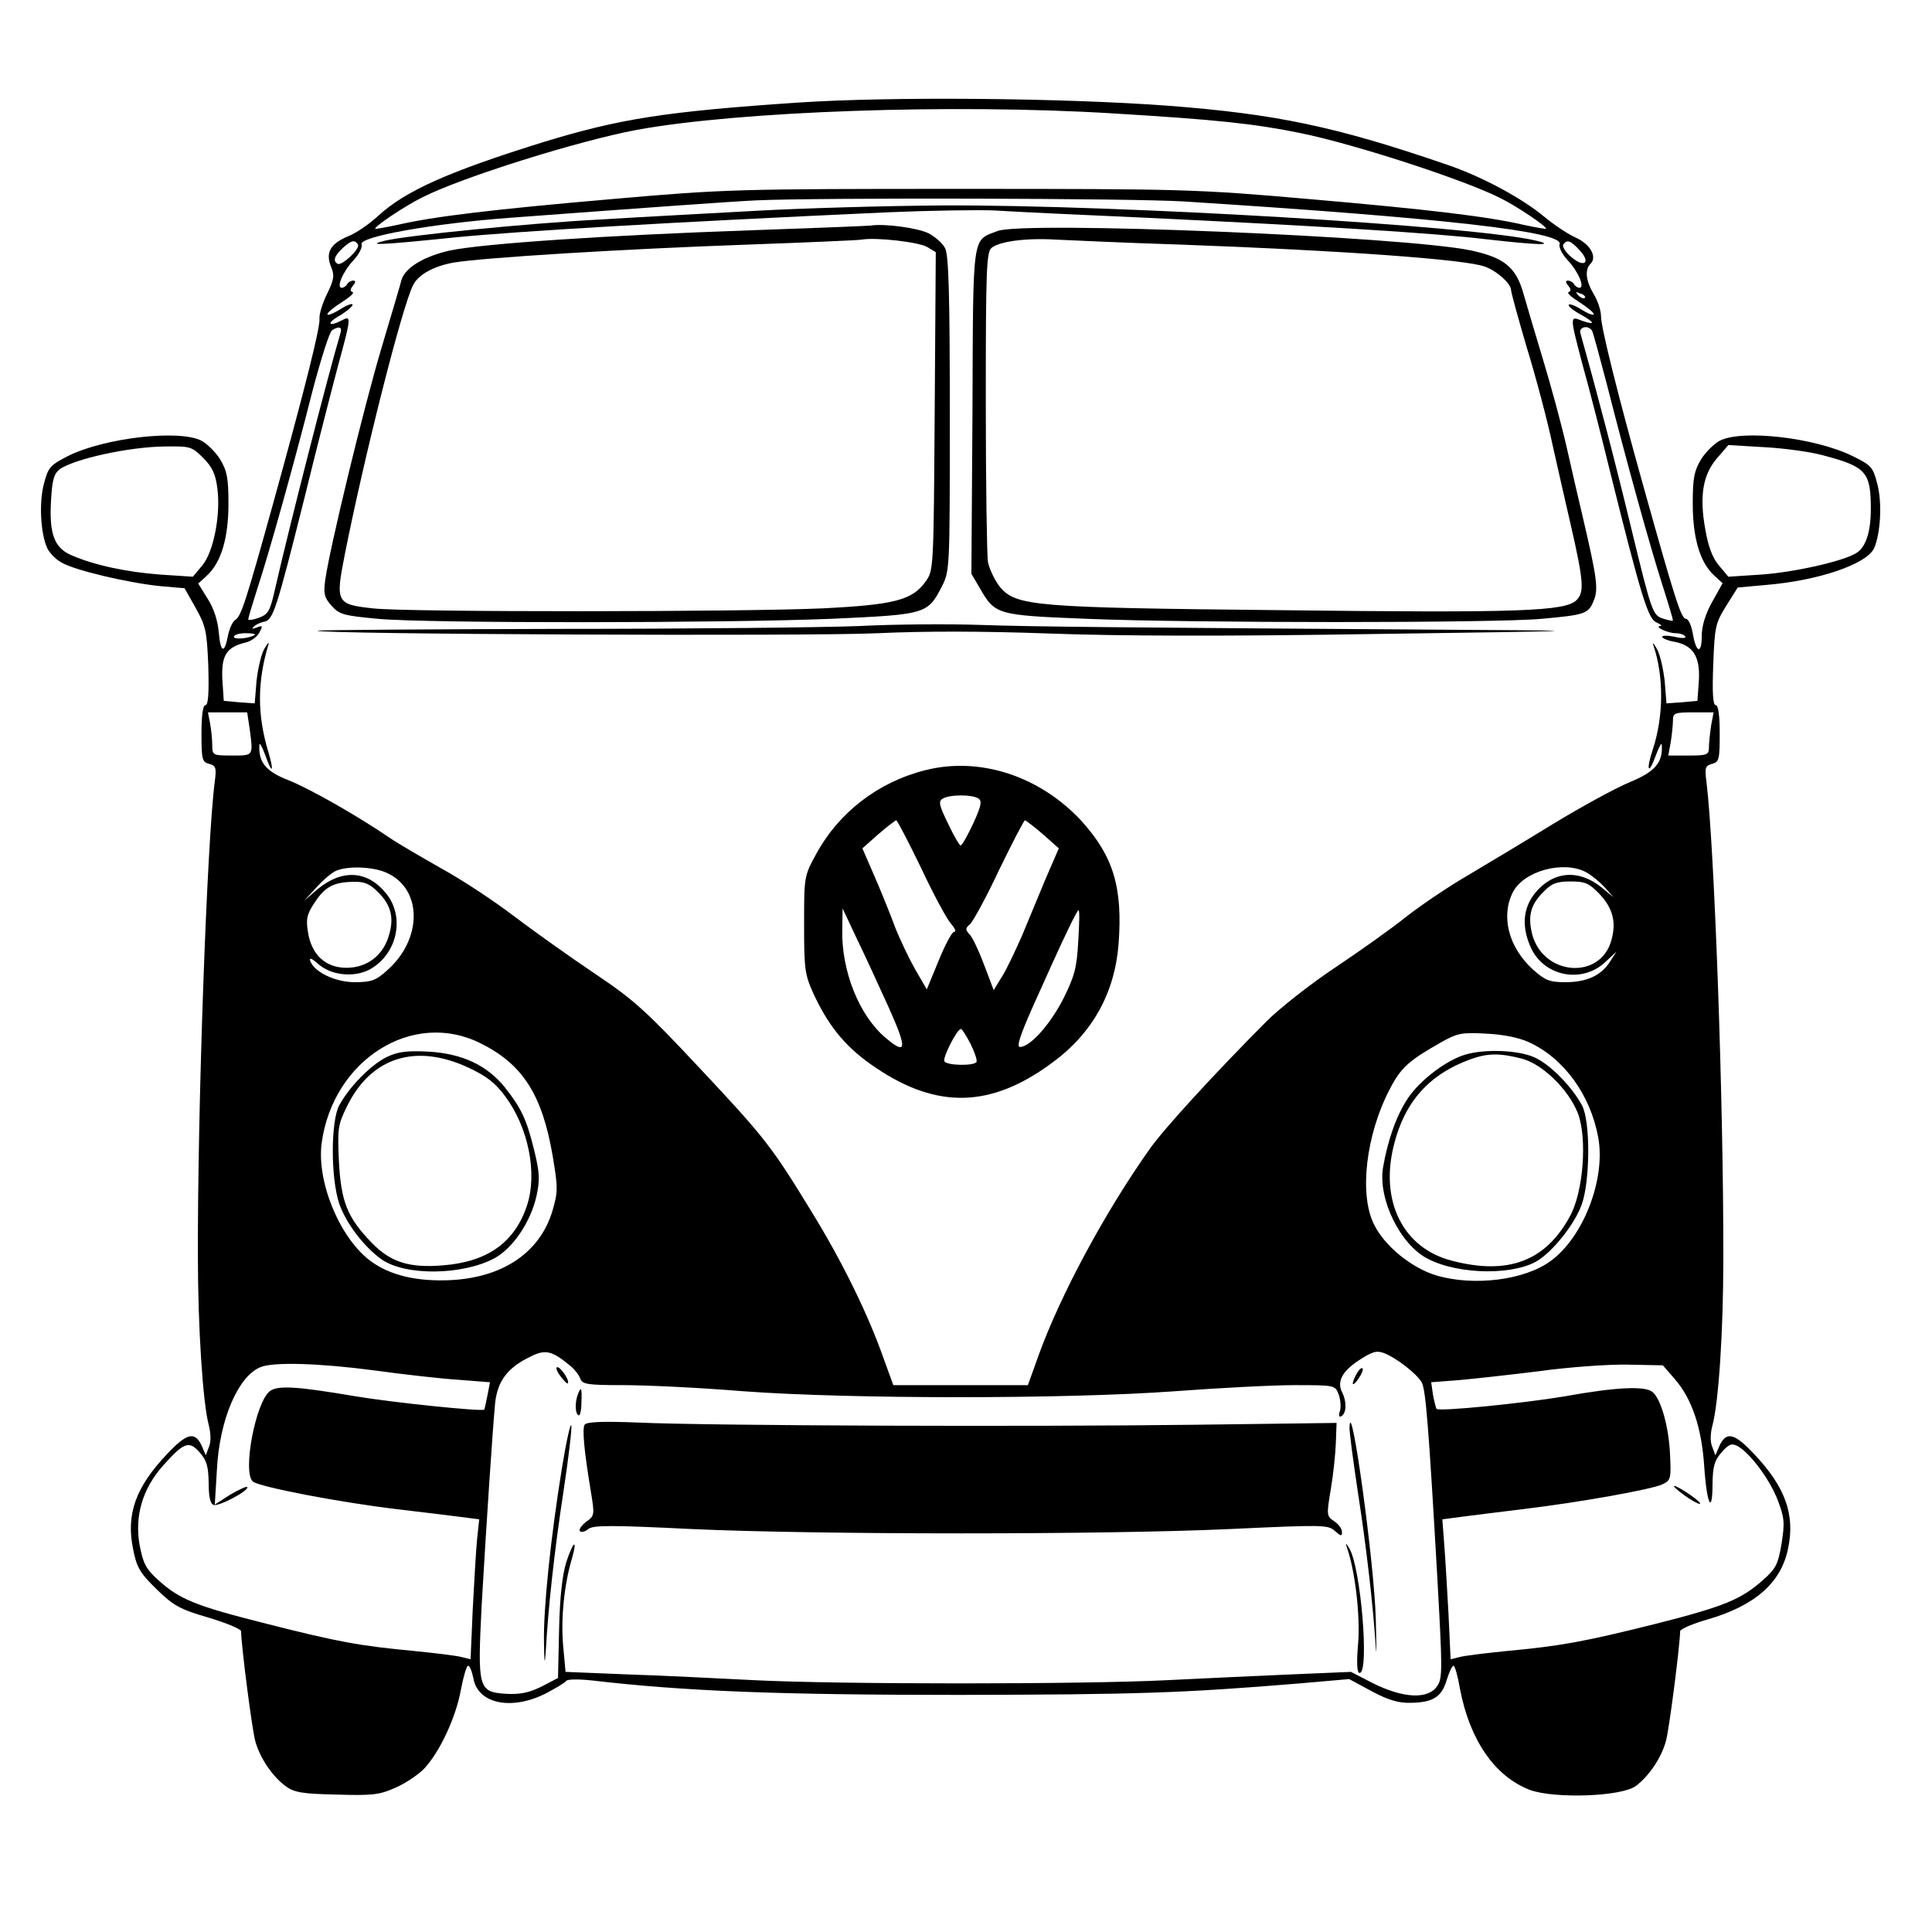 <?xml version="1.0" standalone="no"?>
<!DOCTYPE svg PUBLIC "-//W3C//DTD SVG 20010904//EN"
 "http://www.w3.org/TR/2001/REC-SVG-20010904/DTD/svg10.dtd">
<svg version="1.0" xmlns="http://www.w3.org/2000/svg"
 width="537pt" height="537pt" viewBox="0 0 537 537"
 preserveAspectRatio="xMidYMid meet">
<g transform="translate(0,537) scale(0.1,-0.1)"
fill="#000000" stroke="none">
<path d="M2220 5085 c-371 -25 -497 -45 -710 -110 -263 -82 -383 -135 -460
-206 -25 -23 -62 -48 -83 -56 -48 -20 -63 -45 -47 -84 10 -24 9 -35 -11 -76
-13 -26 -22 -57 -21 -68 3 -22 -39 -190 -129 -515 -76 -274 -89 -313 -105
-323 -7 -4 -16 -23 -20 -42 -10 -54 -21 -50 -26 8 -3 33 -14 67 -31 93 l-26
42 24 22 c40 37 60 105 60 200 0 72 -4 91 -23 123 -13 21 -37 44 -52 52 -62
32 -269 8 -370 -42 -51 -26 -56 -32 -68 -78 -14 -53 -9 -138 9 -178 6 -13 23
-31 39 -40 36 -22 186 -57 274 -66 l69 -6 31 -55 c28 -50 31 -64 35 -162 2
-75 0 -108 -8 -108 -7 0 -11 -28 -11 -79 0 -72 2 -79 21 -84 19 -5 21 -11 16
-49 -22 -169 -48 -913 -47 -1318 0 -202 14 -409 30 -470 6 -23 7 -47 1 -61
l-9 -24 -12 28 c-19 39 -41 34 -97 -26 -86 -91 -113 -166 -93 -263 10 -51 19
-66 65 -111 47 -46 65 -56 144 -79 50 -15 91 -32 91 -38 1 -43 31 -278 40
-307 13 -46 47 -96 83 -123 24 -18 46 -22 141 -24 99 -3 120 -1 163 18 28 12
64 36 81 53 43 45 89 142 103 220 7 37 16 67 20 67 5 0 11 -16 15 -36 13 -70
106 -89 201 -41 28 15 54 30 57 35 3 5 36 5 73 1 257 -30 522 -40 1019 -40
494 1 620 5 947 32 l137 12 63 -34 c45 -24 74 -33 108 -32 62 1 86 16 100 63
7 22 15 40 19 40 4 0 12 -29 18 -64 27 -142 96 -243 194 -281 68 -25 255 -19
295 11 36 27 70 77 83 123 9 29 39 264 40 307 0 6 35 21 77 33 131 38 204 102
223 197 20 94 -8 171 -93 261 -56 60 -78 65 -97 26 l-12 -28 -9 24 c-6 14 -5
38 1 60 17 64 30 260 30 461 1 431 -25 1153 -47 1328 -5 38 -3 44 16 49 19 5
21 12 21 84 0 51 -4 79 -11 79 -8 0 -10 34 -7 113 4 105 6 115 36 163 l32 51
77 7 c148 12 281 58 302 102 18 41 23 126 9 179 -12 47 -17 52 -68 77 -105 52
-308 75 -370 43 -15 -8 -39 -31 -52 -52 -19 -32 -23 -51 -23 -123 0 -95 20
-163 59 -199 l24 -22 -29 -52 c-19 -34 -29 -67 -29 -95 0 -52 -16 -47 -25 8
-4 22 -12 40 -19 40 -13 0 -30 53 -120 375 -69 247 -116 435 -116 466 0 16 -9
43 -20 61 -22 37 -26 68 -9 85 19 19 -1 54 -40 72 -21 9 -60 35 -88 58 -62 52
-175 113 -273 146 -309 106 -474 140 -771 163 -295 22 -775 26 -1029 9z m870
-30 c298 -18 397 -29 525 -55 152 -31 459 -131 558 -182 44 -22 129 -79 124
-84 -1 -1 -29 4 -62 11 -99 23 -264 43 -600 72 -308 27 -344 28 -965 28 -621
0 -657 -1 -965 -28 -336 -29 -501 -49 -600 -72 -33 -7 -61 -12 -62 -11 -5 5
83 64 132 88 111 56 434 157 595 187 284 52 876 73 1320 46z m201 -245 c723
-46 1057 -84 1044 -119 -3 -8 7 -28 23 -45 29 -31 48 -76 32 -76 -5 0 -12 5
-15 10 -3 6 -11 10 -17 10 -7 0 -7 -5 1 -14 8 -10 8 -15 1 -18 -6 -2 8 -14 30
-28 22 -14 40 -29 40 -33 0 -5 -16 1 -35 13 -19 12 -35 17 -35 12 0 -5 16 -17
35 -27 39 -22 40 -30 1 -16 -33 13 -33 13 3 -124 17 -60 51 -193 76 -295 86
-346 106 -411 129 -420 11 -5 17 -9 11 -10 -19 -1 20 -20 42 -20 12 0 24 -4
27 -9 4 -5 -9 -6 -29 -1 -19 4 -35 4 -35 0 0 -4 16 -11 35 -14 51 -10 71 -41
67 -108 l-4 -56 -43 -4 -43 -3 -5 62 c-4 35 -13 75 -22 90 -9 16 -13 19 -9 8
29 -86 28 -197 -2 -288 -20 -60 -12 -74 9 -15 9 24 16 36 16 27 3 -49 -19 -74
-89 -103 -39 -16 -134 -68 -213 -116 -78 -48 -185 -112 -237 -143 -52 -30
-129 -82 -170 -114 -41 -33 -131 -97 -200 -143 -69 -46 -154 -113 -190 -149
-145 -146 -282 -295 -324 -354 -124 -175 -250 -408 -311 -579 l-28 -78 -187 0
-187 0 -28 77 c-42 119 -113 265 -198 403 -111 182 -130 207 -314 403 -145
155 -181 188 -287 259 -67 45 -167 116 -224 159 -56 43 -148 104 -205 135 -56
32 -120 69 -142 84 -95 65 -225 138 -282 161 -63 24 -85 50 -82 98 0 9 7 -3
16 -27 20 -57 26 -49 8 11 -30 101 -30 192 1 295 3 9 -2 5 -11 -11 -9 -15 -18
-55 -22 -90 l-5 -62 -43 3 -43 4 -4 60 c-3 66 11 89 64 102 15 3 33 16 39 28
10 19 9 20 -7 14 -12 -5 -15 -4 -9 2 6 6 19 12 29 14 25 4 34 32 112 343 35
143 78 310 94 370 36 132 37 139 11 125 -38 -20 -45 -9 -8 12 20 12 37 26 37
31 0 5 -16 -1 -35 -13 -19 -12 -35 -18 -35 -13 0 4 18 19 40 33 22 14 36 26
30 28 -7 3 -7 8 1 18 8 9 8 14 1 14 -6 0 -14 -4 -17 -10 -3 -5 -10 -10 -15
-10 -16 0 3 45 32 76 16 17 26 37 23 45 -8 21 198 58 417 74 336 25 612 45
678 48 169 8 1053 6 1191 -3z m-2296 -120 c7 -11 -46 -61 -57 -53 -13 8 -9 21
14 43 24 22 34 25 43 10z m3395 -15 c33 -35 14 -51 -23 -19 -16 13 -25 29 -22
34 10 15 20 12 45 -15z m15 -133 c-3 -3 -11 0 -18 7 -9 10 -8 11 6 5 10 -3 15
-9 12 -12z m-3459 -99 c-35 -118 -141 -533 -181 -708 -14 -63 -19 -72 -45 -82
-17 -6 -30 -8 -30 -4 0 3 11 40 24 81 33 99 105 357 155 555 23 87 47 163 54
167 20 13 29 9 23 -9z m3479 8 c3 -5 21 -72 41 -148 54 -213 122 -458 155
-560 16 -50 29 -94 29 -97 0 -3 -13 0 -29 5 -27 10 -30 16 -86 247 -46 191
-100 396 -142 545 -6 18 21 25 32 8z m-3860 -354 c25 -25 34 -45 39 -83 10
-73 -10 -178 -42 -216 l-26 -31 -91 6 c-93 7 -183 26 -247 54 -47 20 -62 60
-56 154 3 54 8 72 23 84 39 29 193 63 293 64 71 1 75 0 107 -32z m4500 8 c122
-32 135 -46 135 -150 0 -63 -14 -106 -40 -122 -36 -23 -175 -54 -265 -60 l-91
-6 -26 31 c-18 21 -30 53 -38 100 -17 93 -7 153 33 199 l31 36 101 -6 c55 -3
127 -13 160 -22z m-4356 -499 c-12 -10 -59 -15 -59 -6 0 5 14 10 32 10 17 0
29 -2 27 -4z m-15 -262 c10 -76 11 -74 -49 -74 -54 0 -55 1 -55 29 0 16 -3 43
-6 60 l-6 31 54 0 55 0 7 -46z m4062 9 c-3 -21 -6 -48 -6 -60 0 -21 -5 -23
-56 -23 l-57 0 7 38 c3 20 6 47 6 60 0 20 5 22 56 22 l57 0 -7 -37z m-3679
-410 c98 -46 97 -185 -2 -271 -30 -27 -43 -32 -89 -32 -55 0 -114 29 -124 60
-3 9 5 6 21 -8 35 -33 100 -40 144 -17 77 42 100 146 46 212 -52 64 -122 68
-191 11 l-37 -32 35 38 c19 21 44 42 55 46 34 14 105 11 142 -7z m3331 3 c15
-8 38 -27 52 -42 l25 -28 -33 27 c-64 52 -135 46 -185 -15 -35 -43 -38 -96
-11 -154 38 -79 142 -98 206 -38 l31 29 -18 -28 c-25 -39 -65 -57 -124 -57
-44 0 -56 5 -90 35 -68 62 -90 148 -56 215 30 59 140 89 203 56z m-3358 -55
c37 -36 46 -72 31 -121 -16 -56 -61 -90 -118 -90 -58 0 -97 36 -107 99 -6 37
-3 50 19 83 29 44 53 56 108 57 30 1 45 -6 67 -28z m3395 -5 c38 -40 48 -79
34 -129 -30 -111 -188 -100 -220 15 -13 52 -5 83 31 119 23 24 37 29 76 29 40
0 51 -5 79 -34z m-3109 -416 c117 -58 171 -143 200 -312 15 -89 15 -100 0
-152 -34 -116 -136 -186 -281 -194 -95 -5 -171 13 -225 53 -85 63 -150 219
-136 327 31 232 253 373 442 278z m2914 3 c96 -44 170 -145 192 -263 22 -115
-40 -278 -132 -345 -72 -53 -213 -71 -318 -40 -69 21 -144 82 -173 142 -42 84
-22 250 44 376 31 60 53 79 141 129 46 26 58 29 126 25 47 -2 92 -11 120 -24z
m-2664 -900 c12 -10 24 -26 27 -35 6 -16 21 -18 120 -18 63 0 212 -7 333 -17
297 -22 898 -22 1199 0 121 9 271 17 333 17 112 0 113 0 123 -26 5 -15 7 -36
3 -47 -4 -13 -2 -17 5 -13 14 9 14 41 2 65 -16 30 -1 59 46 90 37 24 49 28 70
20 34 -13 92 -58 105 -82 11 -22 19 -122 43 -541 14 -253 15 -280 0 -302 -25
-38 -94 -35 -180 8 l-60 31 -165 -7 c-91 -4 -246 -11 -345 -16 -232 -12 -918
-12 -1150 0 -99 5 -257 13 -352 16 l-171 7 -7 76 c-6 73 3 167 25 240 16 57 3
47 -16 -11 -11 -36 -18 -96 -20 -188 l-3 -134 -46 -24 c-35 -17 -59 -22 -98
-20 -78 5 -80 14 -68 250 13 224 30 480 37 556 6 62 34 100 96 130 44 23 62
18 114 -25z m-546 -12 c80 -11 185 -23 233 -26 l89 -7 -7 -36 c-4 -21 -8 -38
-9 -40 -7 -6 -257 20 -358 37 -159 27 -214 31 -237 15 -40 -28 -78 -227 -48
-252 18 -15 242 -58 402 -77 66 -8 144 -17 173 -21 l54 -7 -6 -56 c-3 -31 -8
-118 -12 -194 l-6 -139 -24 6 c-14 4 -73 11 -132 17 -150 14 -212 25 -412 76
-195 49 -240 67 -300 121 -35 32 -42 46 -52 98 -14 80 8 155 64 219 59 66 73
72 103 38 20 -23 24 -39 25 -84 0 -38 4 -59 14 -62 14 -5 101 41 93 50 -3 2
-24 -8 -48 -22 l-42 -27 6 98 c7 138 59 259 121 284 36 15 164 11 316 -9z
m3615 -24 c48 -55 75 -136 82 -244 7 -105 23 -136 23 -46 1 47 5 63 25 86 20
23 28 26 44 18 35 -19 90 -93 112 -150 19 -50 20 -63 11 -121 -10 -58 -15 -69
-52 -102 -61 -54 -107 -73 -300 -122 -200 -50 -263 -61 -412 -75 -59 -6 -118
-13 -132 -17 l-24 -6 -6 129 c-4 70 -9 158 -12 194 l-5 66 53 7 c29 4 105 13
168 21 160 19 360 55 390 69 24 11 25 16 22 81 -3 77 -25 157 -49 176 -20 17
-99 14 -243 -12 -112 -19 -350 -43 -357 -35 -2 2 -6 19 -10 39 l-5 35 78 6
c44 4 144 15 224 25 80 11 189 19 244 18 l98 -2 33 -38z"/>
<path d="M2100 4784 c-124 -7 -317 -17 -430 -24 -208 -11 -536 -44 -600 -59
-57 -14 -11 -12 193 9 172 17 590 42 1207 70 118 5 251 7 295 5 44 -3 231 -12
415 -20 484 -23 810 -43 951 -60 140 -16 196 -18 139 -4 -169 41 -1161 100
-1646 98 -164 -1 -400 -8 -524 -15z"/>
<path d="M2420 4743 c-8 -1 -157 -7 -330 -13 -406 -14 -746 -37 -838 -56 -73
-16 -126 -48 -136 -82 -2 -9 -27 -93 -55 -187 -50 -167 -145 -560 -157 -647
-5 -37 -3 -49 17 -71 22 -25 33 -28 129 -37 141 -13 968 -12 1260 0 265 12
268 13 308 90 22 44 22 48 22 480 0 326 -3 441 -13 460 -7 14 -28 32 -47 42
-32 15 -123 27 -160 21z m158 -60 l23 -14 -3 -442 c-3 -439 -3 -442 -25 -473
-37 -52 -86 -65 -288 -75 -219 -10 -1154 -11 -1248 0 -102 11 -105 16 -79 148
54 273 161 697 191 752 15 28 56 51 111 61 82 14 475 38 815 50 165 6 309 12
320 14 40 7 161 -7 183 -21z"/>
<path d="M2773 4728 c-72 -28 -68 1 -70 -501 l-3 -452 23 -39 c43 -75 47 -76
298 -86 290 -12 1135 -12 1264 0 122 11 130 14 145 51 13 31 9 62 -30 229 -10
41 -30 129 -45 195 -15 66 -45 176 -66 245 -21 69 -45 151 -54 182 -21 76 -54
102 -147 122 -186 39 -1242 82 -1315 54z m512 -38 c439 -16 790 -41 842 -61
34 -12 73 -48 73 -65 0 -7 20 -79 44 -161 25 -81 57 -202 71 -268 15 -66 37
-165 50 -220 37 -161 39 -191 17 -213 -31 -31 -156 -36 -822 -28 -686 7 -736
11 -781 65 -14 18 -29 49 -33 69 -3 20 -6 222 -6 448 0 367 2 413 16 425 22
18 95 28 179 23 39 -2 196 -9 350 -14z"/>
<path d="M2390 3630 c-96 -4 -474 -8 -839 -8 -365 -1 -666 -3 -668 -5 -9 -10
1381 -16 1557 -7 132 6 288 6 480 -1 193 -7 489 -8 915 -1 576 8 600 9 280 11
-1030 7 -1244 9 -1390 14 -88 3 -239 2 -335 -3z"/>
<path d="M2571 3229 c-131 -33 -240 -118 -302 -232 -34 -62 -34 -63 -34 -197
0 -126 2 -139 27 -194 44 -94 93 -151 174 -205 170 -114 319 -110 487 14 113
82 175 194 186 330 12 158 -14 244 -102 342 -116 126 -284 181 -436 142z m148
-78 c11 -7 9 -20 -14 -70 -16 -34 -31 -61 -35 -61 -3 0 -19 27 -35 61 -25 51
-27 62 -15 69 19 12 81 12 99 1z m-159 -193 c34 -73 72 -143 83 -155 11 -13
16 -23 9 -23 -6 0 -25 -36 -43 -80 l-33 -80 -33 57 c-18 32 -42 83 -54 113
-11 30 -36 93 -56 139 l-36 83 44 39 c24 21 47 38 50 39 3 0 34 -60 69 -132z
m339 93 l44 -39 -36 -83 c-19 -46 -49 -118 -66 -159 -18 -41 -42 -92 -55 -113
l-24 -39 -27 71 c-15 40 -33 78 -41 85 -11 12 -11 16 2 27 8 7 45 74 81 151
37 76 69 138 72 138 3 -1 26 -18 50 -39z m-428 -483 c51 -114 49 -132 -9 -83
-73 61 -123 184 -121 300 l1 60 40 -85 c23 -47 62 -133 89 -192z m526 186 c-4
-74 -10 -97 -42 -161 -37 -72 -92 -133 -120 -133 -10 0 0 31 34 108 88 197
124 272 129 272 3 0 2 -39 -1 -86z m-299 -286 c11 -23 19 -45 16 -50 -7 -11
-82 -10 -89 2 -6 9 35 90 46 90 3 0 15 -19 27 -42z"/>
<path d="M1075 2432 c-43 -21 -103 -81 -132 -134 -24 -45 -24 -202 0 -274 19
-54 68 -119 117 -154 66 -47 226 -45 315 3 51 28 100 101 116 172 10 46 9 65
-6 127 -21 86 -36 118 -82 176 -50 62 -120 94 -213 99 -58 3 -84 0 -115 -15z
m228 -30 c49 -23 74 -42 101 -79 65 -87 90 -214 61 -303 -34 -103 -109 -157
-233 -167 -95 -8 -147 9 -199 63 -68 70 -85 114 -91 226 -4 91 -3 101 22 152
67 138 192 177 339 108z"/>
<path d="M4074 2439 c-53 -15 -127 -71 -161 -122 -32 -48 -56 -117 -69 -193
-14 -88 49 -215 125 -253 89 -46 248 -46 311 -1 44 31 98 101 116 151 24 65
25 233 1 277 -29 53 -89 114 -132 133 -43 20 -137 24 -191 8z m154 -11 c58
-14 132 -86 158 -153 26 -70 15 -217 -22 -285 -68 -126 -173 -165 -329 -124
-136 35 -201 167 -160 324 30 119 99 195 213 236 47 17 81 17 140 2z"/>
<path d="M1557 1546 c10 -13 19 -23 21 -21 7 6 -19 45 -29 45 -5 0 -2 -11 8
-24z"/>
<path d="M3771 1552 c-17 -31 -13 -40 5 -14 9 13 14 26 11 29 -3 2 -10 -4 -16
-15z"/>
<path d="M1606 1494 c-8 -22 -8 -52 2 -58 4 -2 8 13 8 35 2 43 -1 47 -10 23z"/>
<path d="M1562 1290 c-32 -197 -52 -394 -50 -485 1 -59 2 -66 5 -25 6 115 24
281 49 443 14 93 24 176 22 185 -2 9 -14 -44 -26 -118z"/>
<path d="M1625 1410 c-7 -11 -2 -69 17 -184 11 -67 11 -69 -13 -86 -13 -10
-21 -22 -17 -26 4 -4 15 -1 23 6 13 11 65 11 288 0 352 -16 1147 -16 1495 0
259 12 273 12 292 -5 17 -15 20 -16 20 -3 0 9 -10 22 -22 30 -21 14 -21 17 -9
89 7 41 13 99 14 129 l2 55 -385 -5 c-464 -6 -1360 -3 -1556 6 -100 4 -144 2
-149 -6z"/>
<path d="M3751 1404 c-1 -12 10 -93 23 -180 24 -154 43 -320 50 -434 2 -30 2
6 0 80 -4 155 -69 626 -73 534z"/>
<path d="M3745 1065 c22 -65 36 -187 30 -262 -5 -57 -3 -83 4 -83 28 0 3 297
-29 347 -10 16 -11 16 -5 -2z"/>
<path d="M4680 1215 c19 -14 39 -25 44 -25 6 0 -6 11 -26 25 -20 14 -40 25
-44 25 -5 0 7 -11 26 -25z"/>
</g>
</svg>
